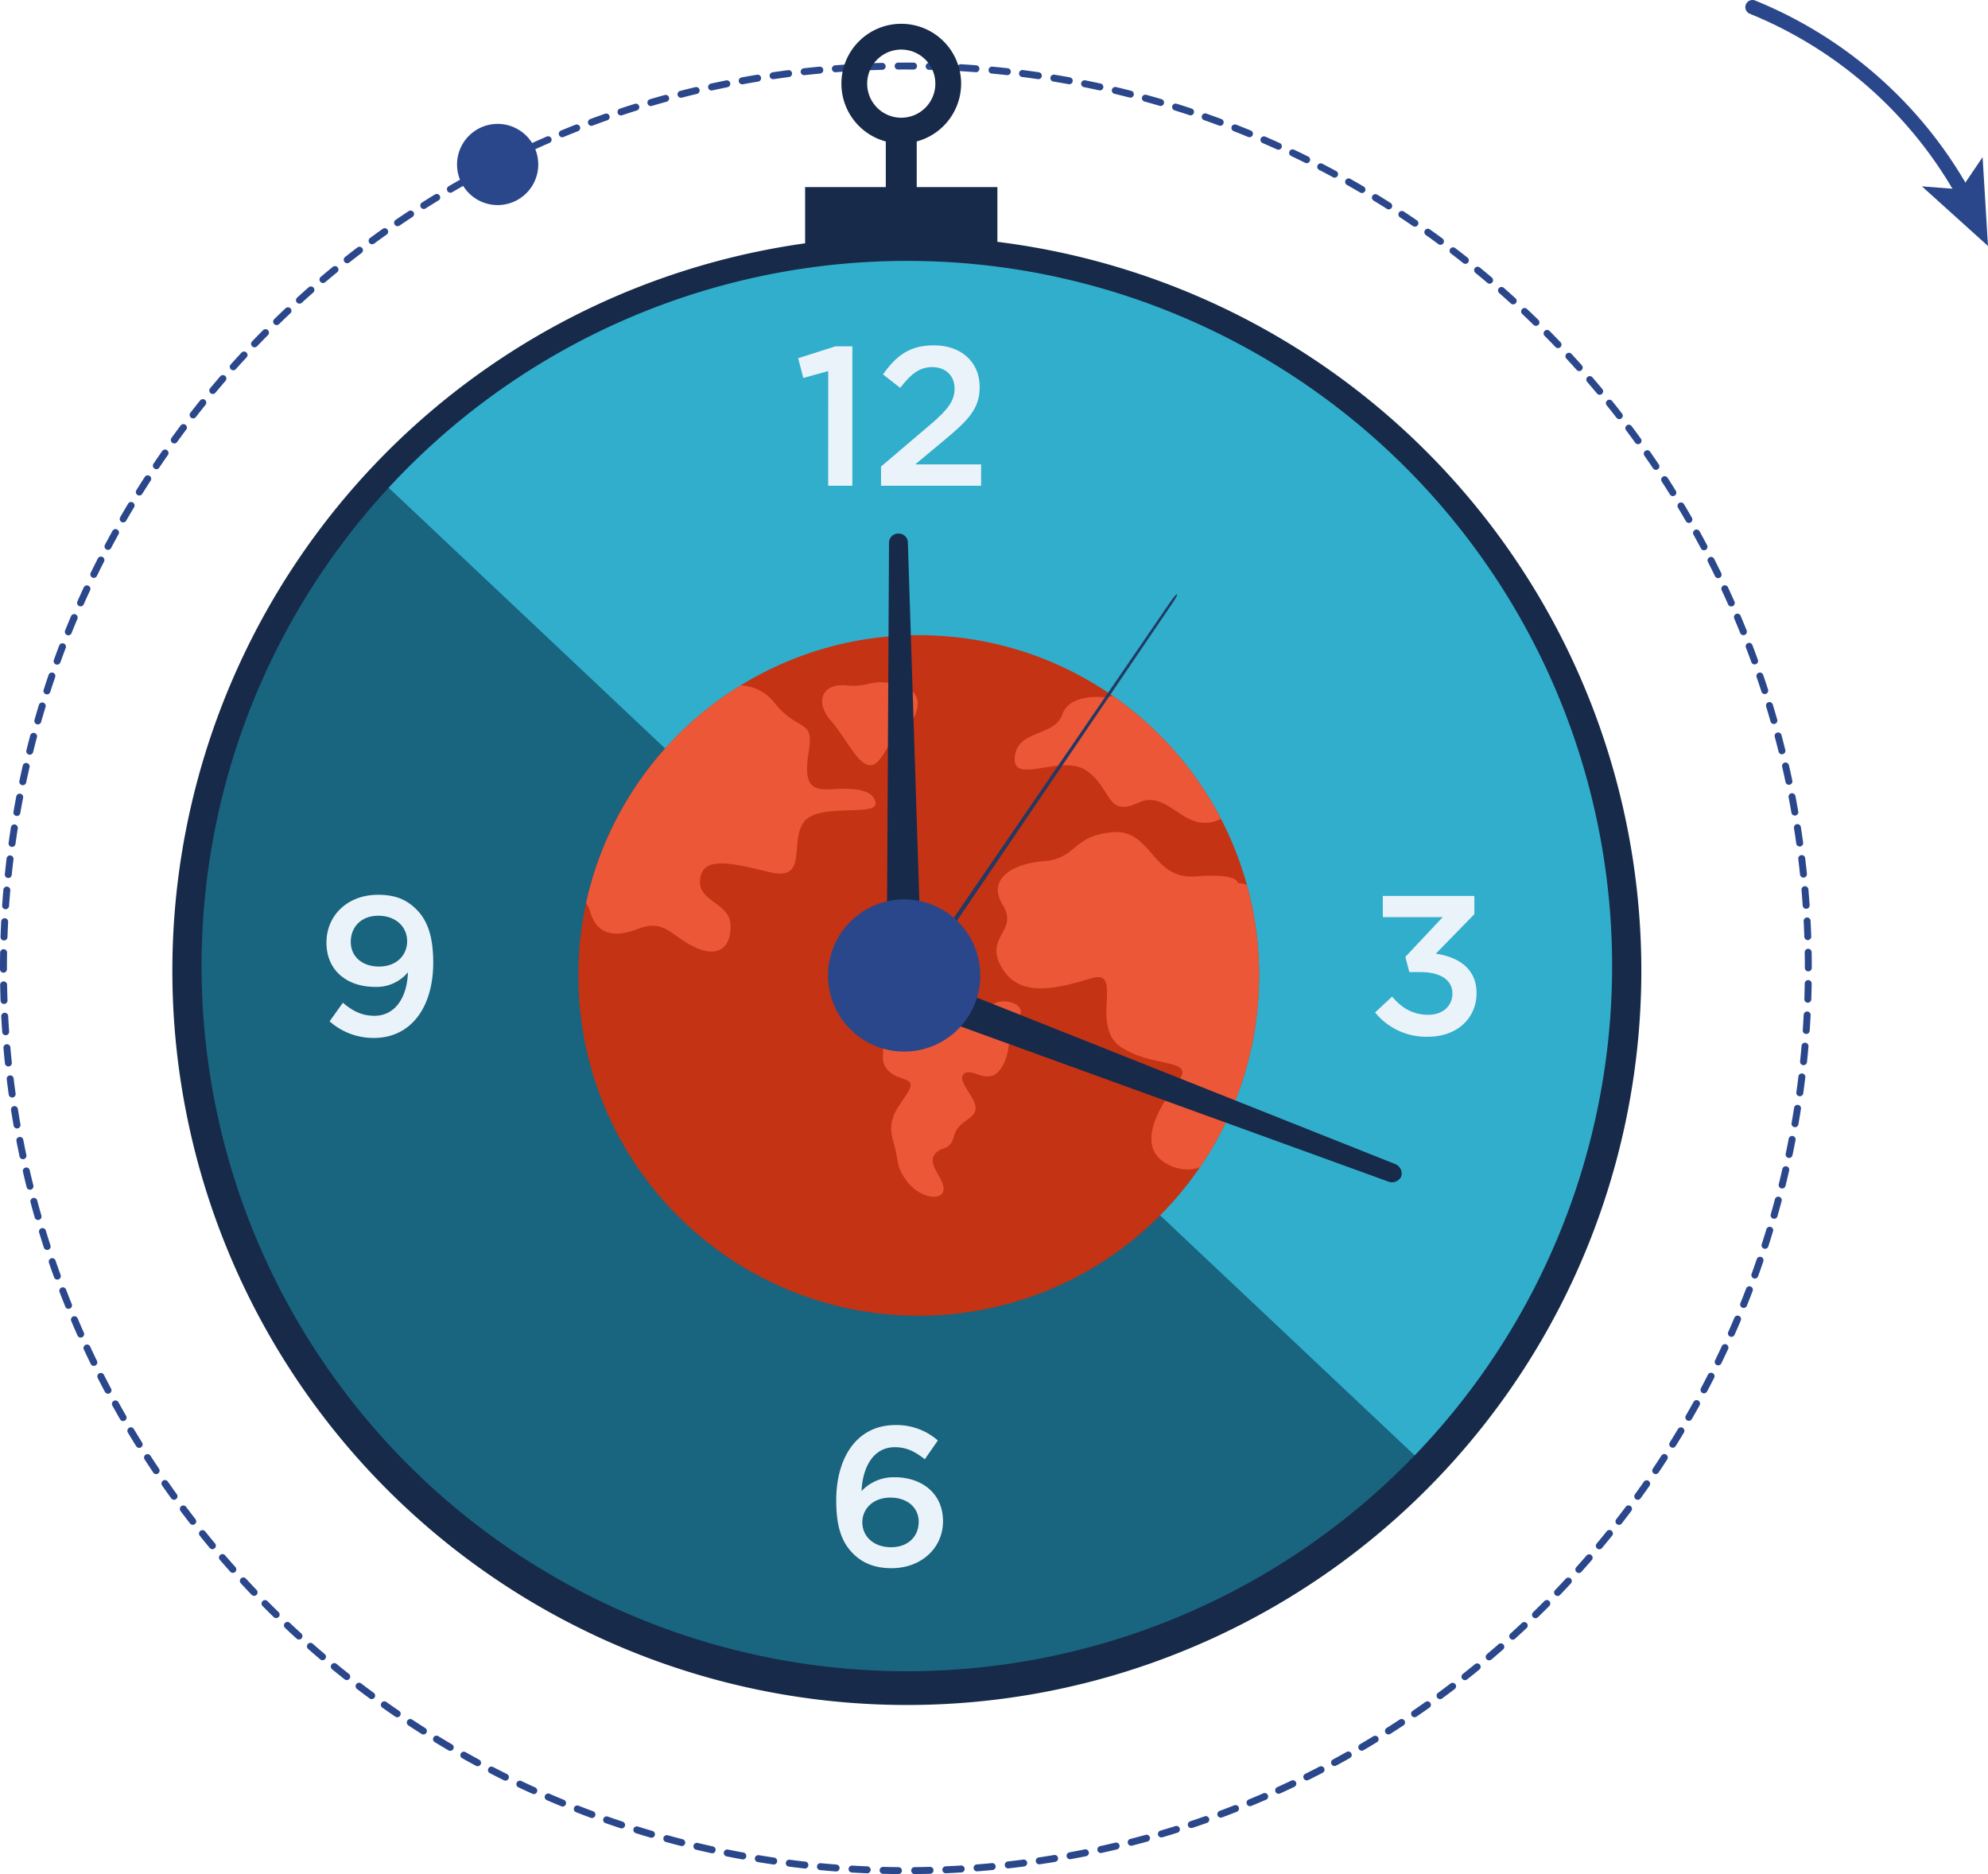 <svg xmlns="http://www.w3.org/2000/svg" width="683.742" height="644.658" viewBox="0 0 683.742 644.658">
  <g id="clock" transform="translate(-154.19 -277.384)">
    <g id="Group_23" data-name="Group 23" transform="translate(154.19 285.571)">
      <path id="Path_130" data-name="Path 130" d="M1564.184,839.13a249,249,0,0,1-249,249c-137.522,0-249-111.481-249-249a249,249,0,0,1,249-249C1452.7,590.127,1564.184,701.609,1564.184,839.13Z" transform="translate(-1004.089 -513.592)" fill="#19647e"/>
      <path id="Path_131" data-name="Path 131" d="M1631.488,839.13a248.157,248.157,0,0,1-68.574,171.6L1200.645,669.021a248.322,248.322,0,0,1,181.841-78.894C1520.007,590.127,1631.488,701.609,1631.488,839.13Z" transform="translate(-1071.393 -513.592)" fill="#30aecc"/>
      <g id="Group_9" data-name="Group 9" transform="translate(274.517 110.607)">
        <path id="Path_132" data-name="Path 132" d="M1501.822,667.526l-8.57,2.38-1.768-6.8,12.786-4.081h5.849v47.949h-8.3Z" transform="translate(-1491.484 -658.684)" fill="#ebf3fa"/>
        <path id="Path_133" data-name="Path 133" d="M1548.537,700.035l16.391-13.943c6.53-5.509,8.91-8.57,8.91-12.854,0-4.693-3.332-7.414-7.685-7.414s-7.345,2.38-11.018,7.141l-5.918-4.625c4.557-6.393,9.046-10,17.547-10,9.318,0,15.711,5.713,15.711,14.351,0,7.482-4.012,11.494-12.378,18.432l-9.794,8.161h22.649v7.346h-34.415Z" transform="translate(-1520.041 -658.343)" fill="#ebf3fa"/>
      </g>
      <g id="Group_10" data-name="Group 10" transform="translate(287.609 482.01)">
        <path id="Path_134" data-name="Path 134" d="M1523.544,1446.212c-3.673-3.673-5.849-8.638-5.849-18.364,0-14.555,6.938-25.913,20.4-25.913a21.577,21.577,0,0,1,14.555,5.305l-4.489,6.461c-3.332-2.585-6.188-4.149-10.338-4.149-7.073,0-11.018,6.394-11.426,15.1a15.161,15.161,0,0,1,11.358-4.761c9.25,0,16.663,5.441,16.663,15.1,0,9.454-7.686,16.188-17.683,16.188C1530.89,1451.177,1526.673,1449.34,1523.544,1446.212Zm22.513-11.018c0-4.761-3.808-8.3-9.726-8.3s-9.658,3.809-9.658,8.5c0,4.829,3.877,8.569,9.862,8.569C1542.453,1443.967,1546.057,1440.227,1546.057,1435.193Z" transform="translate(-1517.695 -1401.935)" fill="#ebf3fa"/>
      </g>
      <g id="Group_11" data-name="Group 11" transform="translate(472.946 300.014)">
        <path id="Path_135" data-name="Path 135" d="M1888.761,1077.618l5.849-5.441c3.4,4.013,7.209,6.257,12.514,6.257,4.694,0,8.229-2.856,8.229-7.346,0-4.693-4.284-7.346-10.949-7.346h-3.877l-1.36-5.236,12.854-13.671h-20.609v-7.278H1922.9v6.257l-13.263,13.6c7.55,1.089,14.011,4.966,14.011,13.535,0,8.773-6.8,15.031-16.663,15.031A22.572,22.572,0,0,1,1888.761,1077.618Z" transform="translate(-1888.761 -1037.558)" fill="#ebf3fa"/>
      </g>
      <g id="Group_12" data-name="Group 12" transform="translate(112.279 299.606)">
        <path id="Path_136" data-name="Path 136" d="M1167.752,1080.27l4.557-6.394c3.605,3.061,6.8,4.489,10.882,4.489,7.005,0,11.222-6.189,11.494-14.963a14.028,14.028,0,0,1-11.154,5.033c-10.134,0-16.868-5.917-16.868-15.235s7.209-16.459,17.752-16.459c5.985,0,9.862,1.7,13.194,5.033,3.537,3.537,5.781,8.774,5.781,18.3,0,15.3-7.617,25.913-20.4,25.913A22.6,22.6,0,0,1,1167.752,1080.27Zm26.661-27.546c0-4.965-3.877-8.773-9.93-8.773-5.917,0-9.454,3.944-9.454,8.977,0,4.966,3.809,8.5,9.726,8.5C1190.809,1061.43,1194.414,1057.485,1194.414,1052.724Z" transform="translate(-1166.664 -1036.741)" fill="#ebf3fa"/>
      </g>
      <g id="Group_14" data-name="Group 14" transform="translate(0 13.338)">
        <g id="Group_13" data-name="Group 13">
          <path id="Path_137" data-name="Path 137" d="M1250.965,1086.732h-.01c-1.807-.015-3.627-.044-5.406-.088a1.195,1.195,0,0,1,.06-2.389c1.766.044,3.571.073,5.365.087a1.2,1.2,0,0,1-.009,2.391Zm5.387,0a1.2,1.2,0,0,1-.011-2.39c1.783-.016,3.586-.049,5.361-.095a1.179,1.179,0,0,1,1.226,1.163,1.2,1.2,0,0,1-1.163,1.226c-1.788.047-3.606.079-5.4.1Zm-16.156-.264h-.051c-1.807-.077-3.623-.168-5.4-.273a1.2,1.2,0,0,1,.142-2.386c1.764.1,3.567.2,5.359.271a1.2,1.2,0,0,1-.049,2.39Zm26.9-.017a1.2,1.2,0,0,1-.051-2.389c1.782-.077,3.586-.171,5.359-.278a1.195,1.195,0,0,1,.145,2.385c-1.788.108-3.6.2-5.4.281Zm-37.658-.619c-.031,0-.062,0-.092,0-1.791-.137-3.6-.292-5.388-.459a1.195,1.195,0,1,1,.224-2.379c1.771.166,3.569.319,5.347.456a1.195,1.195,0,0,1-.09,2.386Zm48.412-.032a1.2,1.2,0,0,1-.092-2.387c1.789-.139,3.587-.295,5.347-.463a1.2,1.2,0,0,1,.226,2.379c-1.773.169-3.585.326-5.387.467C1277.917,1085.795,1277.885,1085.8,1277.854,1085.8Zm-59.137-.975a1.2,1.2,0,0,1-.133-.007c-1.806-.2-3.613-.419-5.37-.646a1.195,1.195,0,1,1,.307-2.369c1.743.225,3.536.441,5.327.64a1.195,1.195,0,0,1-.13,2.382Zm69.862-.046a1.2,1.2,0,0,1-.132-2.383c1.773-.2,3.565-.418,5.327-.647a1.195,1.195,0,1,1,.309,2.369c-1.776.232-3.582.452-5.368.653A1.238,1.238,0,0,1,1288.578,1084.775Zm-80.546-1.331a1.169,1.169,0,0,1-.175-.013c-1.777-.26-3.575-.54-5.344-.831a1.195,1.195,0,1,1,.388-2.358c1.755.288,3.539.565,5.3.824a1.2,1.2,0,0,1-.172,2.377Zm91.229-.061a1.2,1.2,0,0,1-.173-2.377c1.754-.26,3.538-.54,5.3-.832a1.195,1.195,0,1,1,.391,2.358c-1.777.294-3.574.577-5.342.838A1.185,1.185,0,0,1,1299.261,1083.383ZM1197.4,1081.7a1.19,1.19,0,0,1-.216-.02c-1.779-.325-3.566-.666-5.311-1.016a1.2,1.2,0,1,1,.47-2.344c1.731.347,3.5.686,5.27,1.008a1.2,1.2,0,0,1-.213,2.371Zm112.488-.076a1.195,1.195,0,0,1-.215-2.37c1.745-.321,3.517-.662,5.269-1.016a1.195,1.195,0,0,1,.472,2.343c-1.765.356-3.551.7-5.309,1.023A1.19,1.19,0,0,1,1309.889,1081.62Zm-123.052-2.041a1.226,1.226,0,0,1-.257-.027c-1.766-.387-3.54-.791-5.272-1.2a1.195,1.195,0,1,1,.551-2.325c1.719.408,3.479.809,5.232,1.192a1.2,1.2,0,0,1-.254,2.363Zm133.613-.089a1.2,1.2,0,0,1-.256-2.363c1.732-.381,3.492-.784,5.23-1.2a1.195,1.195,0,1,1,.554,2.324c-1.751.418-3.525.825-5.271,1.209A1.2,1.2,0,0,1,1320.45,1079.489Zm-144.1-2.4a1.2,1.2,0,0,1-.3-.037c-1.751-.448-3.509-.913-5.227-1.385a1.195,1.195,0,0,1,.633-2.3c1.7.468,3.449.93,5.187,1.374a1.195,1.195,0,0,1-.3,2.353Zm154.576-.1a1.195,1.195,0,0,1-.3-2.352c1.727-.445,3.472-.91,5.186-1.382a1.195,1.195,0,1,1,.635,2.3c-1.727.477-3.485.945-5.225,1.393A1.229,1.229,0,0,1,1330.93,1076.99Zm-164.966-2.746a1.211,1.211,0,0,1-.337-.048c-1.717-.5-3.459-1.03-5.176-1.567a1.2,1.2,0,0,1,.712-2.282c1.7.532,3.432,1.055,5.136,1.555a1.2,1.2,0,0,1-.336,2.342Zm175.352-.119a1.195,1.195,0,0,1-.337-2.341c1.711-.5,3.438-1.029,5.134-1.562a1.195,1.195,0,1,1,.716,2.28c-1.708.536-3.45,1.066-5.173,1.574A1.206,1.206,0,0,1,1341.316,1074.125Zm-185.657-3.1a1.176,1.176,0,0,1-.376-.061c-1.714-.568-3.442-1.159-5.137-1.754a1.195,1.195,0,1,1,.792-2.254c1.681.59,3.4,1.176,5.1,1.74a1.195,1.195,0,0,1-.376,2.329Zm195.936-.125a1.195,1.195,0,0,1-.377-2.328c1.691-.564,3.4-1.149,5.076-1.741a1.2,1.2,0,0,1,.795,2.254c-1.69.6-3.412,1.186-5.116,1.754A1.2,1.2,0,0,1,1351.6,1070.9Zm-206.138-3.458a1.178,1.178,0,0,1-.416-.075c-1.693-.628-3.4-1.278-5.071-1.933a1.195,1.195,0,0,1,.872-2.225c1.659.65,3.351,1.295,5.031,1.918a1.195,1.195,0,0,1-.416,2.315Zm216.3-.125a1.195,1.195,0,0,1-.417-2.315c1.662-.619,3.348-1.265,5.012-1.917a1.195,1.195,0,1,1,.874,2.224c-1.676.658-3.375,1.308-5.051,1.932A1.2,1.2,0,0,1,1361.757,1067.318Zm-226.366-3.813a1.187,1.187,0,0,1-.454-.09c-1.668-.686-3.349-1.4-5-2.108a1.195,1.195,0,1,1,.948-2.194c1.636.707,3.3,1.411,4.958,2.091a1.2,1.2,0,0,1-.455,2.3Zm236.395-.123a1.2,1.2,0,0,1-.457-2.3c1.649-.681,3.306-1.381,4.923-2.082a1.2,1.2,0,1,1,.95,2.193c-1.63.706-3.3,1.412-4.961,2.1A1.193,1.193,0,0,1,1371.786,1063.382Zm-246.313-4.164a1.191,1.191,0,0,1-.492-.106c-1.633-.74-3.288-1.508-4.919-2.281a1.2,1.2,0,0,1,1.024-2.16c1.618.768,3.261,1.529,4.881,2.264a1.2,1.2,0,0,1-.494,2.284Zm256.162-.1a1.2,1.2,0,0,1-.495-2.283c1.608-.73,3.24-1.488,4.85-2.254a1.195,1.195,0,1,1,1.026,2.158c-1.622.771-3.267,1.536-4.888,2.271A1.191,1.191,0,0,1,1381.634,1059.114Zm-265.921-4.526a1.187,1.187,0,0,1-.53-.124c-1.622-.8-3.249-1.629-4.835-2.451a1.195,1.195,0,0,1,1.1-2.122c1.573.815,3.187,1.633,4.8,2.432a1.2,1.2,0,0,1-.532,2.266Zm275.619-.083a1.195,1.195,0,0,1-.532-2.265c1.594-.792,3.2-1.607,4.77-2.422a1.2,1.2,0,1,1,1.1,2.122c-1.582.822-3.2,1.642-4.807,2.44A1.187,1.187,0,0,1,1391.332,1054.505Zm-285.207-4.882a1.193,1.193,0,0,1-.567-.144c-1.574-.851-3.171-1.731-4.744-2.617a1.195,1.195,0,0,1,1.172-2.083c1.561.879,3.146,1.753,4.708,2.6a1.195,1.195,0,0,1-.569,2.246Zm294.743-.062a1.195,1.195,0,0,1-.569-2.246c1.549-.838,3.125-1.708,4.685-2.586a1.195,1.195,0,1,1,1.173,2.082c-1.572.885-3.16,1.763-4.722,2.607A1.19,1.19,0,0,1,1400.869,1049.56Zm-304.149-5.232a1.184,1.184,0,0,1-.6-.164c-1.556-.911-3.12-1.847-4.649-2.779a1.2,1.2,0,1,1,1.244-2.041c1.517.926,3.07,1.854,4.614,2.759a1.195,1.195,0,0,1-.606,2.226Zm313.511-.042a1.2,1.2,0,0,1-.606-2.226c1.533-.9,3.079-1.824,4.595-2.748a1.195,1.195,0,0,1,1.245,2.04c-1.528.932-3.086,1.864-4.631,2.77A1.189,1.189,0,0,1,1410.231,1044.286Zm-322.724-5.576a1.19,1.19,0,0,1-.639-.186c-1.518-.962-3.048-1.95-4.548-2.939a1.195,1.195,0,1,1,1.315-2c1.488.98,3.006,1.961,4.513,2.916a1.195,1.195,0,0,1-.64,2.2Zm331.9-.023a1.194,1.194,0,0,1-.641-2.2c1.506-.955,3.02-1.933,4.5-2.907a1.195,1.195,0,0,1,1.314,2c-1.49.981-3.016,1.966-4.534,2.929A1.182,1.182,0,0,1,1419.408,1038.687Zm-340.911-5.909a1.19,1.19,0,0,1-.673-.208c-1.479-1.011-2.973-2.052-4.442-3.094a1.195,1.195,0,1,1,1.383-1.949c1.458,1.034,2.941,2.067,4.408,3.07a1.2,1.2,0,0,1-.675,2.182Zm349.892-.005a1.2,1.2,0,0,1-.676-2.182c1.456-.995,2.935-2.025,4.4-3.061a1.195,1.195,0,1,1,1.383,1.949c-1.472,1.044-2.962,2.082-4.43,3.085A1.186,1.186,0,0,1,1428.389,1032.773Zm8.774-6.224a1.195,1.195,0,0,1-.709-2.157c1.442-1.06,2.884-2.141,4.289-3.212a1.194,1.194,0,1,1,1.449,1.9c-1.415,1.08-2.869,2.169-4.322,3.238A1.188,1.188,0,0,1,1437.163,1026.549Zm-367.462-.01a1.183,1.183,0,0,1-.707-.233c-1.442-1.061-2.9-2.152-4.331-3.245a1.195,1.195,0,1,1,1.449-1.9c1.42,1.083,2.866,2.167,4.3,3.22a1.195,1.195,0,0,1-.709,2.157Zm376.018-6.513a1.2,1.2,0,0,1-.742-2.133c1.4-1.1,2.8-2.232,4.178-3.359a1.195,1.195,0,1,1,1.514,1.849c-1.387,1.136-2.8,2.276-4.209,3.385A1.188,1.188,0,0,1,1445.719,1020.026ZM1061.128,1020a1.191,1.191,0,0,1-.74-.257c-1.421-1.123-2.84-2.265-4.216-3.393a1.2,1.2,0,1,1,1.515-1.849c1.365,1.119,2.773,2.252,4.182,3.366a1.195,1.195,0,0,1-.742,2.133Zm392.919-6.793a1.195,1.195,0,0,1-.774-2.106c1.354-1.148,2.719-2.327,4.06-3.5a1.2,1.2,0,0,1,1.576,1.8c-1.351,1.185-2.727,2.373-4.091,3.529A1.186,1.186,0,0,1,1454.047,1013.208Zm-401.259-.037a1.187,1.187,0,0,1-.772-.284c-1.38-1.17-2.758-2.359-4.1-3.534a1.2,1.2,0,1,1,1.578-1.8c1.327,1.166,2.694,2.346,4.063,3.508a1.194,1.194,0,0,1-.774,2.106Zm409.349-7.066a1.195,1.195,0,0,1-.8-2.079c1.317-1.2,2.642-2.423,3.938-3.643a1.195,1.195,0,1,1,1.638,1.74c-1.306,1.229-2.641,2.464-3.968,3.671A1.191,1.191,0,0,1,1462.137,1006.1Zm-417.445-.045a1.191,1.191,0,0,1-.8-.311c-1.319-1.2-2.655-2.435-3.969-3.673a1.195,1.195,0,1,1,1.638-1.74c1.305,1.229,2.63,2.454,3.939,3.645a1.195,1.195,0,0,1-.8,2.079Zm425.287-7.335a1.195,1.195,0,0,1-.834-2.05c1.288-1.256,2.57-2.526,3.811-3.777a1.2,1.2,0,1,1,1.7,1.683c-1.25,1.26-2.542,2.541-3.84,3.8A1.192,1.192,0,0,1,1469.98,998.725Zm-433.132-.05a1.191,1.191,0,0,1-.834-.339c-1.29-1.256-2.581-2.537-3.839-3.807a1.195,1.195,0,1,1,1.7-1.682c1.248,1.259,2.53,2.53,3.81,3.777a1.195,1.195,0,0,1-.834,2.051Zm440.718-7.6a1.2,1.2,0,0,1-.863-2.022c1.237-1.291,2.475-2.606,3.679-3.906a1.195,1.195,0,1,1,1.754,1.623c-1.214,1.312-2.461,2.636-3.708,3.937A1.193,1.193,0,0,1,1477.565,991.077Zm-448.3-.051a1.19,1.19,0,0,1-.863-.369c-1.238-1.293-2.485-2.617-3.705-3.936a1.195,1.195,0,1,1,1.754-1.623c1.212,1.309,2.448,2.623,3.677,3.906a1.195,1.195,0,0,1-.863,2.021Zm455.619-7.854a1.2,1.2,0,0,1-.891-1.992c1.194-1.336,2.386-2.693,3.543-4.033a1.195,1.195,0,0,1,1.809,1.562c-1.165,1.35-2.367,2.717-3.57,4.063A1.193,1.193,0,0,1,1484.884,983.172Zm-462.933-.049a1.191,1.191,0,0,1-.891-.4c-1.2-1.345-2.4-2.71-3.566-4.061a1.195,1.195,0,1,1,1.809-1.561c1.156,1.34,2.346,2.7,3.539,4.03a1.195,1.195,0,0,1-.891,1.991Zm469.976-8.107a1.2,1.2,0,0,1-.917-1.96c1.149-1.38,2.294-2.777,3.4-4.153a1.2,1.2,0,1,1,1.862,1.5c-1.117,1.387-2.27,2.8-3.429,4.185A1.191,1.191,0,0,1,1491.927,975.015Zm-477.01-.041a1.193,1.193,0,0,1-.919-.431c-1.148-1.378-2.3-2.784-3.423-4.179a1.195,1.195,0,0,1,1.862-1.5c1.114,1.385,2.257,2.78,3.4,4.147a1.2,1.2,0,0,1-.918,1.96Zm483.769-8.357a1.2,1.2,0,0,1-.943-1.928c1.088-1.4,2.184-2.836,3.258-4.269a1.195,1.195,0,1,1,1.912,1.433c-1.083,1.444-2.187,2.891-3.283,4.3A1.191,1.191,0,0,1,1498.686,966.617Zm-490.516-.027a1.193,1.193,0,0,1-.944-.462c-1.106-1.423-2.208-2.868-3.276-4.294a1.195,1.195,0,0,1,1.912-1.433c1.06,1.416,2.154,2.849,3.251,4.261a1.2,1.2,0,0,1-.943,1.928Zm496.983-8.6a1.2,1.2,0,0,1-.968-1.9c1.045-1.446,2.091-2.92,3.109-4.381a1.2,1.2,0,0,1,1.961,1.367c-1.025,1.472-2.079,2.958-3.133,4.415A1.193,1.193,0,0,1,1505.153,957.989Zm-503.435-.01a1.2,1.2,0,0,1-.969-.5c-1.054-1.458-2.1-2.94-3.125-4.4a1.195,1.195,0,1,1,1.961-1.366c1.012,1.453,2.055,2.923,3.1,4.37a1.2,1.2,0,0,1-.967,1.9Zm-6.149-8.825a1.192,1.192,0,0,1-.993-.529c-1-1.494-2-3.01-2.97-4.508a1.195,1.195,0,1,1,2.007-1.3c.96,1.486,1.952,2.991,2.947,4.473a1.2,1.2,0,0,1-.991,1.861Zm515.75-.014a1.195,1.195,0,0,1-.991-1.861c.994-1.482,1.989-2.992,2.956-4.487a1.195,1.195,0,0,1,2.007,1.3c-.974,1.506-1.976,3.028-2.978,4.522A1.2,1.2,0,0,1,1511.319,949.14Zm-521.588-9.016a1.194,1.194,0,0,1-1.015-.564c-.942-1.514-1.889-3.064-2.811-4.606a1.2,1.2,0,1,1,2.051-1.228c.915,1.529,1.854,3.068,2.789,4.571a1.195,1.195,0,0,1-1.014,1.827Zm527.444-.044a1.2,1.2,0,0,1-1.014-1.826c.941-1.512,1.883-3.056,2.8-4.588a1.195,1.195,0,1,1,2.051,1.226c-.923,1.544-1.872,3.1-2.82,4.624A1.2,1.2,0,0,1,1517.175,940.08ZM984.211,930.9a1.194,1.194,0,0,1-1.037-.6c-.89-1.546-1.781-3.127-2.649-4.7a1.195,1.195,0,1,1,2.092-1.155c.862,1.559,1.746,3.128,2.629,4.662a1.195,1.195,0,0,1-1.035,1.791Zm538.5-.082a1.195,1.195,0,0,1-1.035-1.791c.893-1.553,1.78-3.129,2.639-4.684a1.195,1.195,0,1,1,2.092,1.154c-.865,1.568-1.759,3.155-2.659,4.721A1.194,1.194,0,0,1,1522.715,930.819Zm-543.7-9.323a1.194,1.194,0,0,1-1.057-.635c-.837-1.58-1.673-3.191-2.483-4.786a1.195,1.195,0,0,1,2.131-1.082c.8,1.584,1.634,3.182,2.464,4.75a1.194,1.194,0,0,1-1.055,1.754Zm548.915-.128a1.195,1.195,0,0,1-1.055-1.754c.833-1.575,1.666-3.182,2.474-4.774a1.2,1.2,0,0,1,2.132,1.081c-.814,1.605-1.653,3.224-2.493,4.812A1.2,1.2,0,0,1,1527.931,921.367Zm-553.78-9.448a1.2,1.2,0,0,1-1.075-.672c-.78-1.6-1.558-3.241-2.315-4.867a1.2,1.2,0,1,1,2.167-1.008c.751,1.614,1.523,3.24,2.3,4.83a1.2,1.2,0,0,1-1.074,1.718Zm558.665-.182a1.194,1.194,0,0,1-1.074-1.716c.783-1.613,1.559-3.249,2.307-4.861a1.195,1.195,0,1,1,2.167,1.006c-.753,1.625-1.535,3.273-2.325,4.9A1.2,1.2,0,0,1,1532.816,911.738Zm-563.191-9.554a1.2,1.2,0,0,1-1.093-.71c-.729-1.641-1.45-3.3-2.143-4.943a1.195,1.195,0,1,1,2.2-.931c.688,1.626,1.4,3.276,2.126,4.9a1.2,1.2,0,0,1-1.091,1.68Zm567.738-.245a1.2,1.2,0,0,1-1.092-1.679c.725-1.637,1.443-3.3,2.136-4.94a1.195,1.195,0,0,1,2.2.93c-.7,1.654-1.422,3.328-2.152,4.977A1.2,1.2,0,0,1,1537.362,901.939ZM965.441,892.3a1.194,1.194,0,0,1-1.109-.749c-.671-1.666-1.337-3.36-1.977-5.034a1.195,1.195,0,1,1,2.232-.855c.635,1.661,1.3,3.342,1.962,5a1.2,1.2,0,0,1-1.108,1.642Zm576.124-.317a1.194,1.194,0,0,1-1.108-1.64c.664-1.652,1.324-3.339,1.962-5.013a1.195,1.195,0,1,1,2.233.851c-.643,1.687-1.308,3.387-1.977,5.053A1.2,1.2,0,0,1,1541.565,891.984Zm-579.976-9.745a1.2,1.2,0,0,1-1.123-.787c-.613-1.69-1.219-3.406-1.8-5.1a1.2,1.2,0,0,1,2.261-.775c.576,1.681,1.177,3.383,1.786,5.06a1.2,1.2,0,0,1-1.123,1.6Zm583.829-.355a1.181,1.181,0,0,1-.406-.071,1.2,1.2,0,0,1-.718-1.53c.607-1.681,1.208-3.389,1.786-5.081a1.195,1.195,0,1,1,2.262.773c-.582,1.7-1.188,3.427-1.8,5.121A1.194,1.194,0,0,1,1545.418,881.885Zm-587.327-9.836a1.2,1.2,0,0,1-1.137-.827c-.554-1.712-1.1-3.447-1.62-5.16a1.195,1.195,0,0,1,2.286-.7c.517,1.7,1.058,3.421,1.608,5.12a1.2,1.2,0,0,1-.769,1.5A1.208,1.208,0,0,1,958.091,872.049Zm590.824-.4a1.2,1.2,0,0,1-1.138-1.561c.552-1.712,1.092-3.443,1.608-5.143a1.195,1.195,0,1,1,2.287.692c-.519,1.714-1.064,3.458-1.62,5.183A1.194,1.194,0,0,1,1548.915,871.652Zm-593.962-9.909a1.2,1.2,0,0,1-1.148-.867c-.492-1.723-.977-3.477-1.439-5.212a1.195,1.195,0,1,1,2.309-.615c.46,1.722.94,3.462,1.428,5.172a1.194,1.194,0,0,1-.821,1.476A1.174,1.174,0,0,1,954.953,861.743Zm597.094-.423a1.194,1.194,0,0,1-1.15-1.521c.488-1.72.966-3.462,1.421-5.174a1.195,1.195,0,1,1,2.31.612c-.458,1.727-.939,3.481-1.432,5.216A1.194,1.194,0,0,1,1552.046,861.32Zm-599.87-9.986a1.2,1.2,0,0,1-1.159-.908c-.432-1.74-.854-3.51-1.256-5.26a1.195,1.195,0,1,1,2.329-.534c.4,1.736.818,3.492,1.246,5.218a1.2,1.2,0,0,1-1.161,1.483Zm602.631-.428a1.174,1.174,0,0,1-.286-.035,1.194,1.194,0,0,1-.875-1.445c.428-1.737.845-3.494,1.238-5.222a1.195,1.195,0,1,1,2.33.531c-.4,1.741-.817,3.512-1.248,5.262A1.2,1.2,0,0,1,1554.807,850.906ZM949.766,840.833a1.2,1.2,0,0,1-1.168-.948c-.372-1.759-.732-3.543-1.071-5.3a1.195,1.195,0,0,1,2.347-.453c.337,1.744.694,3.513,1.063,5.259a1.2,1.2,0,0,1-.922,1.416A1.237,1.237,0,0,1,949.766,840.833ZM1557.2,840.4a1.163,1.163,0,0,1-.247-.026,1.194,1.194,0,0,1-.924-1.414c.366-1.748.721-3.518,1.055-5.261a1.2,1.2,0,0,1,2.348.449c-.337,1.758-.695,3.541-1.064,5.3A1.2,1.2,0,0,1,1557.2,840.4Zm-609.48-10.147a1.194,1.194,0,0,1-1.175-.989c-.308-1.761-.606-3.556-.886-5.334a1.195,1.195,0,0,1,2.361-.371c.277,1.764.573,3.545.879,5.293a1.2,1.2,0,0,1-.971,1.383A1.178,1.178,0,0,1,947.723,830.255Zm611.507-.435a1.2,1.2,0,0,1-1.178-1.4c.3-1.756.6-3.538.872-5.3a1.195,1.195,0,0,1,2.361.368c-.276,1.771-.571,3.566-.879,5.335A1.2,1.2,0,0,1,1559.23,829.82ZM946.05,819.613a1.2,1.2,0,0,1-1.182-1.03c-.246-1.769-.482-3.573-.7-5.361a1.2,1.2,0,0,1,2.372-.29c.216,1.775.45,3.566.7,5.321a1.2,1.2,0,0,1-1.019,1.349A1.174,1.174,0,0,1,946.05,819.613Zm614.838-.437a1.159,1.159,0,0,1-.165-.011,1.194,1.194,0,0,1-1.02-1.347c.243-1.767.475-3.557.687-5.322a1.2,1.2,0,1,1,2.373.285c-.214,1.779-.448,3.583-.693,5.364A1.194,1.194,0,0,1,1560.888,819.176Zm-616.14-10.257a1.2,1.2,0,0,1-1.187-1.071c-.186-1.787-.359-3.6-.514-5.383a1.2,1.2,0,0,1,2.381-.206c.153,1.772.325,3.569.51,5.342a1.2,1.2,0,0,1-1.19,1.319Zm617.426-.439a1.144,1.144,0,0,1-.124-.007,1.2,1.2,0,0,1-1.066-1.311c.181-1.758.35-3.556.5-5.342a1.195,1.195,0,0,1,2.381.2c-.153,1.8-.324,3.612-.507,5.384A1.2,1.2,0,0,1,1562.174,808.48ZM943.817,798.186a1.194,1.194,0,0,1-1.191-1.112c-.124-1.792-.235-3.608-.328-5.4a1.195,1.195,0,0,1,2.386-.124c.092,1.776.2,3.578.326,5.356a1.2,1.2,0,0,1-1.11,1.275Zm619.274-.44-.082,0a1.2,1.2,0,0,1-1.111-1.273c.12-1.769.227-3.571.318-5.357a1.195,1.195,0,0,1,2.386.121c-.091,1.8-.2,3.616-.32,5.4A1.2,1.2,0,0,1,1563.091,797.746ZM943.256,787.427a1.2,1.2,0,0,1-1.193-1.154c-.062-1.781-.11-3.6-.143-5.395a1.2,1.2,0,0,1,1.173-1.216h.022a1.2,1.2,0,0,1,1.194,1.173c.032,1.786.08,3.587.142,5.355a1.2,1.2,0,0,1-1.153,1.236Zm620.382-.44h-.041a1.2,1.2,0,0,1-1.154-1.234c.059-1.777.1-3.582.135-5.365a1.212,1.212,0,0,1,1.214-1.176,1.2,1.2,0,0,1,1.175,1.215c-.029,1.8-.075,3.616-.135,5.406A1.2,1.2,0,0,1,1563.637,786.987ZM943.063,776.666a1.2,1.2,0,0,1-1.195-1.2v-.3c0-1.792.015-3.611.046-5.407a1.216,1.216,0,0,1,1.215-1.174A1.2,1.2,0,0,1,944.3,769.8c-.031,1.783-.046,3.588-.046,5.366v.3A1.2,1.2,0,0,1,943.063,776.666Zm620.753-.451a1.2,1.2,0,0,1-1.2-1.194c0-1.785-.018-3.591-.048-5.368a1.194,1.194,0,0,1,1.174-1.215,1.217,1.217,0,0,1,1.215,1.174c.031,1.79.047,3.61.048,5.407A1.2,1.2,0,0,1,1563.816,776.215ZM943.247,765.594h-.042a1.2,1.2,0,0,1-1.153-1.235c.061-1.8.139-3.619.231-5.4a1.2,1.2,0,0,1,2.387.123c-.091,1.77-.168,3.574-.229,5.361A1.2,1.2,0,0,1,943.247,765.594Zm620.378-.141a1.2,1.2,0,0,1-1.193-1.154c-.062-1.788-.14-3.593-.231-5.362a1.195,1.195,0,0,1,2.387-.123c.092,1.784.171,3.6.233,5.4a1.2,1.2,0,0,1-1.153,1.236ZM943.8,754.836l-.083,0a1.2,1.2,0,0,1-1.11-1.274c.123-1.794.263-3.608.416-5.391a1.195,1.195,0,1,1,2.381.2c-.152,1.77-.291,3.57-.413,5.35A1.2,1.2,0,0,1,943.8,754.836Zm619.27-.143a1.2,1.2,0,0,1-1.191-1.112c-.123-1.785-.263-3.585-.416-5.35a1.195,1.195,0,1,1,2.381-.205c.153,1.779.295,3.593.419,5.391a1.2,1.2,0,0,1-1.11,1.275ZM944.721,744.1c-.041,0-.082,0-.124-.006a1.2,1.2,0,0,1-1.066-1.312c.185-1.793.388-3.6.6-5.374a1.195,1.195,0,1,1,2.372.287c-.213,1.76-.414,3.554-.6,5.333A1.2,1.2,0,0,1,944.721,744.1Zm617.421-.141a1.2,1.2,0,0,1-1.187-1.071c-.185-1.778-.387-3.572-.6-5.333a1.195,1.195,0,0,1,2.373-.288c.215,1.774.419,3.582.6,5.374a1.194,1.194,0,0,1-1.065,1.312A1.152,1.152,0,0,1,1562.142,743.96ZM946.013,733.406a1.321,1.321,0,0,1-.165-.011,1.2,1.2,0,0,1-1.02-1.348c.245-1.77.51-3.57.789-5.35a1.195,1.195,0,1,1,2.361.369c-.276,1.767-.539,3.553-.782,5.309A1.2,1.2,0,0,1,946.013,733.406Zm614.832-.14a1.2,1.2,0,0,1-1.182-1.03c-.245-1.762-.509-3.549-.785-5.309a1.195,1.195,0,0,1,2.361-.37c.278,1.774.544,3.574.791,5.349a1.194,1.194,0,0,1-1.019,1.348A1.169,1.169,0,0,1,1560.845,733.266Zm-613.169-10.5a1.22,1.22,0,0,1-.207-.018,1.2,1.2,0,0,1-.972-1.383c.305-1.754.633-3.543.973-5.319a1.195,1.195,0,0,1,2.347.451c-.338,1.762-.663,3.538-.966,5.278A1.2,1.2,0,0,1,947.676,722.762Zm611.5-.14a1.194,1.194,0,0,1-1.176-.99c-.3-1.743-.63-3.518-.969-5.277a1.195,1.195,0,1,1,2.347-.452c.342,1.772.67,3.562.976,5.319a1.194,1.194,0,0,1-.972,1.382A1.213,1.213,0,0,1,1559.177,722.622ZM949.708,712.182a1.235,1.235,0,0,1-.247-.026,1.2,1.2,0,0,1-.923-1.415c.368-1.751.758-3.528,1.159-5.282a1.195,1.195,0,1,1,2.33.532c-.4,1.741-.785,3.5-1.15,5.241A1.2,1.2,0,0,1,949.708,712.182Zm607.432-.139a1.194,1.194,0,0,1-1.168-.948c-.369-1.751-.757-3.514-1.153-5.241a1.195,1.195,0,1,1,2.329-.533c.4,1.741.79,3.517,1.161,5.281a1.2,1.2,0,0,1-1.17,1.441ZM952.109,701.68a1.2,1.2,0,0,1-1.161-1.482c.43-1.742.882-3.5,1.342-5.238a1.2,1.2,0,0,1,2.31.613c-.458,1.721-.906,3.47-1.333,5.2A1.2,1.2,0,0,1,952.109,701.68Zm602.626-.138a1.2,1.2,0,0,1-1.159-.908c-.427-1.728-.876-3.476-1.334-5.2a1.2,1.2,0,0,1,2.31-.615c.462,1.735.914,3.5,1.345,5.238a1.2,1.2,0,0,1-.873,1.447A1.222,1.222,0,0,1,1554.734,701.542Zm-599.86-10.274a1.2,1.2,0,0,1-1.15-1.522c.491-1.724,1-3.47,1.525-5.188a1.195,1.195,0,0,1,2.287.694c-.517,1.705-1.027,3.437-1.514,5.149A1.2,1.2,0,0,1,954.874,691.268Zm597.091-.136a1.2,1.2,0,0,1-1.149-.868c-.488-1.711-1-3.442-1.515-5.147a1.195,1.195,0,1,1,2.286-.7c.523,1.718,1.036,3.464,1.527,5.188a1.2,1.2,0,0,1-1.149,1.523ZM958.009,680.938a1.2,1.2,0,0,1-1.137-1.562c.555-1.719,1.131-3.452,1.713-5.152a1.195,1.195,0,0,1,2.261.775c-.577,1.686-1.149,3.406-1.7,5.111A1.2,1.2,0,0,1,958.009,680.938Zm590.822-.113a1.2,1.2,0,0,1-1.137-.828c-.549-1.7-1.119-3.413-1.7-5.091a1.2,1.2,0,0,1,2.261-.775c.58,1.691,1.154,3.417,1.708,5.131a1.2,1.2,0,0,1-1.137,1.563Zm-587.32-10.118a1.2,1.2,0,0,1-1.123-1.6c.612-1.691,1.249-3.4,1.891-5.086a1.2,1.2,0,0,1,2.233.853c-.638,1.67-1.27,3.368-1.878,5.047A1.2,1.2,0,0,1,961.511,670.706Zm583.829-.073a1.2,1.2,0,0,1-1.124-.789c-.607-1.677-1.238-3.369-1.872-5.029a1.195,1.195,0,0,1,2.232-.854c.64,1.673,1.274,3.378,1.886,5.068a1.2,1.2,0,0,1-1.123,1.6ZM965.369,660.607a1.2,1.2,0,0,1-1.108-1.641c.673-1.673,1.369-3.36,2.068-5.015a1.2,1.2,0,0,1,2.2.931c-.694,1.641-1.385,3.315-2.052,4.976A1.2,1.2,0,0,1,965.369,660.607Zm576.125-.039a1.2,1.2,0,0,1-1.109-.75c-.658-1.638-1.344-3.3-2.038-4.941a1.195,1.195,0,1,1,2.2-.93c.7,1.653,1.39,3.328,2.054,4.979a1.2,1.2,0,0,1-1.107,1.641Zm-4.179-9.885a1.2,1.2,0,0,1-1.093-.711c-.718-1.619-1.461-3.257-2.21-4.869a1.195,1.195,0,0,1,2.168-1.006c.754,1.625,1.5,3.276,2.227,4.907a1.2,1.2,0,0,1-1.092,1.68Zm-567.739-.029a1.2,1.2,0,0,1-1.092-1.68c.732-1.649,1.486-3.31,2.242-4.937a1.2,1.2,0,0,1,2.168,1.007c-.75,1.614-1.5,3.263-2.225,4.9A1.2,1.2,0,0,1,969.576,650.655Zm563.218-9.709a1.194,1.194,0,0,1-1.076-.674c-.774-1.593-1.574-3.2-2.379-4.79a1.2,1.2,0,1,1,2.131-1.082c.811,1.6,1.617,3.223,2.4,4.829a1.2,1.2,0,0,1-1.074,1.717Zm-558.667-.087a1.2,1.2,0,0,1-1.074-1.718c.784-1.615,1.6-3.248,2.411-4.854a1.2,1.2,0,1,1,2.131,1.082c-.81,1.594-1.615,3.215-2.393,4.817A1.2,1.2,0,0,1,974.126,640.859Zm553.808-9.492a1.2,1.2,0,0,1-1.057-.636c-.831-1.57-1.687-3.154-2.544-4.708a1.195,1.195,0,1,1,2.092-1.154c.864,1.565,1.727,3.162,2.564,4.744a1.2,1.2,0,0,1-1.055,1.754Zm-548.919-.136a1.194,1.194,0,0,1-1.054-1.755c.842-1.589,1.71-3.193,2.579-4.765a1.195,1.195,0,1,1,2.091,1.156c-.862,1.561-1.724,3.152-2.559,4.729A1.194,1.194,0,0,1,979.015,631.231Zm543.729-9.272a1.2,1.2,0,0,1-1.037-.6c-.882-1.535-1.792-3.089-2.707-4.618a1.195,1.195,0,1,1,2.051-1.226c.922,1.541,1.839,3.107,2.728,4.654a1.2,1.2,0,0,1-1.035,1.79Zm-538.508-.177a1.195,1.195,0,0,1-1.034-1.791c.894-1.553,1.817-3.125,2.743-4.672a1.195,1.195,0,0,1,2.05,1.228c-.919,1.535-1.835,3.094-2.722,4.636A1.194,1.194,0,0,1,984.236,621.782Zm532.992-9.048a1.194,1.194,0,0,1-1.015-.564c-.936-1.5-1.9-3.026-2.867-4.523a1.2,1.2,0,0,1,2.008-1.3c.974,1.509,1.946,3.043,2.888,4.559a1.2,1.2,0,0,1-1.014,1.826Zm-527.448-.209a1.2,1.2,0,0,1-1.013-1.827c.948-1.522,1.924-3.06,2.9-4.572a1.195,1.195,0,1,1,2.006,1.3c-.97,1.5-1.939,3.026-2.88,4.537A1.2,1.2,0,0,1,989.78,612.524Zm521.615-8.824a1.193,1.193,0,0,1-.994-.529c-.992-1.478-2.009-2.967-3.022-4.423a1.2,1.2,0,0,1,1.962-1.366c1.02,1.467,2.045,2.967,3.044,4.457a1.195,1.195,0,0,1-.99,1.861Zm-515.753-.234a1.2,1.2,0,0,1-.99-1.862c1-1.491,2.031-2.994,3.058-4.467a1.2,1.2,0,0,1,1.96,1.368c-1.02,1.461-2.041,2.953-3.035,4.433A1.194,1.194,0,0,1,995.641,603.467Zm509.608-8.594a1.193,1.193,0,0,1-.969-.495c-1.042-1.443-2.111-2.9-3.175-4.317a1.195,1.195,0,0,1,1.913-1.432c1.072,1.432,2.149,2.9,3.2,4.35a1.2,1.2,0,0,1-.968,1.894Zm-503.438-.252a1.2,1.2,0,0,1-.967-1.9c1.047-1.447,2.128-2.913,3.21-4.357a1.2,1.2,0,0,1,1.912,1.434c-1.075,1.433-2.147,2.887-3.187,4.324A1.192,1.192,0,0,1,1001.811,594.62Zm496.99-8.361a1.191,1.191,0,0,1-.945-.463c-1.09-1.4-2.208-2.82-3.323-4.206a1.2,1.2,0,1,1,1.863-1.5c1.123,1.4,2.25,2.824,3.348,4.239a1.195,1.195,0,0,1-.943,1.927ZM1008.282,586a1.2,1.2,0,0,1-.943-1.928c1.1-1.417,2.231-2.844,3.358-4.243a1.195,1.195,0,0,1,1.861,1.5c-1.119,1.388-2.24,2.8-3.332,4.21A1.193,1.193,0,0,1,1008.282,586Zm483.776-8.123a1.2,1.2,0,0,1-.919-.431c-1.14-1.369-2.307-2.745-3.466-4.09a1.2,1.2,0,0,1,1.81-1.561c1.169,1.356,2.344,2.743,3.493,4.122a1.2,1.2,0,0,1-.918,1.96Zm-477.012-.27a1.2,1.2,0,0,1-.917-1.961c1.15-1.378,2.328-2.765,3.5-4.123a1.195,1.195,0,1,1,1.808,1.563c-1.165,1.348-2.334,2.724-3.475,4.091A1.192,1.192,0,0,1,1015.046,577.6Zm469.981-7.883a1.193,1.193,0,0,1-.892-.4c-1.184-1.327-2.4-2.662-3.607-3.969a1.2,1.2,0,0,1,1.755-1.623c1.218,1.318,2.441,2.663,3.634,4a1.2,1.2,0,0,1-.891,1.991Zm-462.932-.271a1.195,1.195,0,0,1-.89-1.992c1.194-1.334,2.419-2.679,3.642-4a1.2,1.2,0,1,1,1.753,1.625c-1.213,1.309-2.429,2.644-3.614,3.968A1.193,1.193,0,0,1,1022.094,569.448Zm455.623-7.636a1.192,1.192,0,0,1-.863-.368c-1.239-1.294-2.5-2.587-3.742-3.844a1.195,1.195,0,0,1,1.7-1.682c1.255,1.267,2.523,2.57,3.771,3.873a1.195,1.195,0,0,1-.863,2.021Zm-448.3-.267a1.195,1.195,0,0,1-.862-2.022c1.242-1.295,2.512-2.6,3.776-3.87a1.195,1.195,0,0,1,1.7,1.684c-1.254,1.264-2.515,2.556-3.748,3.84A1.19,1.19,0,0,1,1029.416,561.545Zm440.721-7.385a1.191,1.191,0,0,1-.834-.34c-1.28-1.248-2.583-2.5-3.873-3.714a1.195,1.195,0,1,1,1.639-1.739c1.3,1.226,2.613,2.484,3.9,3.742a1.195,1.195,0,0,1-.834,2.05Zm-433.131-.258a1.2,1.2,0,0,1-.834-2.052c1.283-1.248,2.6-2.5,3.906-3.736a1.195,1.195,0,1,1,1.637,1.741c-1.3,1.221-2.6,2.469-3.876,3.707A1.191,1.191,0,0,1,1037.006,553.9Zm425.289-7.13a1.188,1.188,0,0,1-.8-.311c-1.315-1.2-2.66-2.4-4-3.578a1.195,1.195,0,0,1,1.578-1.8c1.35,1.187,2.706,2.4,4.031,3.606a1.195,1.195,0,0,1-.8,2.078Zm-417.442-.246a1.195,1.195,0,0,1-.8-2.079c1.331-1.209,2.687-2.419,4.032-3.6a1.2,1.2,0,0,1,1.576,1.8c-1.335,1.17-2.681,2.371-4,3.571A1.191,1.191,0,0,1,1044.853,546.526Zm409.349-6.869a1.19,1.19,0,0,1-.773-.284c-1.355-1.151-2.742-2.308-4.122-3.439a1.195,1.195,0,0,1,1.516-1.848c1.391,1.14,2.788,2.306,4.154,3.465a1.2,1.2,0,0,1-.774,2.106Zm-401.255-.229a1.2,1.2,0,0,1-.773-2.107c1.36-1.152,2.757-2.315,4.152-3.456a1.195,1.195,0,0,1,1.513,1.85c-1.385,1.133-2.771,2.287-4.121,3.43A1.191,1.191,0,0,1,1052.947,539.427Zm392.919-6.6a1.19,1.19,0,0,1-.741-.258c-1.389-1.1-2.815-2.208-4.239-3.295a1.195,1.195,0,0,1,1.449-1.9c1.435,1.1,2.873,2.213,4.273,3.321a1.2,1.2,0,0,1-.742,2.132Zm-384.587-.21a1.195,1.195,0,0,1-.741-2.133c1.407-1.111,2.843-2.225,4.268-3.31a1.195,1.195,0,0,1,1.448,1.9c-1.414,1.077-2.839,2.182-4.236,3.284A1.186,1.186,0,0,1,1061.279,532.613Zm376.017-6.332a1.189,1.189,0,0,1-.708-.233c-1.441-1.061-2.906-2.12-4.352-3.147a1.195,1.195,0,0,1,1.384-1.948c1.458,1.035,2.933,2.1,4.386,3.171a1.2,1.2,0,0,1-.709,2.158Zm-367.458-.188a1.2,1.2,0,0,1-.708-2.158c1.447-1.063,2.92-2.127,4.378-3.16a1.195,1.195,0,0,1,1.381,1.95c-1.446,1.024-2.908,2.08-4.345,3.135A1.191,1.191,0,0,1,1069.838,526.093Zm358.664-6.056a1.193,1.193,0,0,1-.674-.209c-1.474-1.008-2.974-2.017-4.46-3a1.195,1.195,0,1,1,1.316-1.995c1.5.986,3.008,2,4.494,3.018a1.195,1.195,0,0,1-.676,2.181Zm-349.887-.163a1.195,1.195,0,0,1-.675-2.182c1.481-1.011,2.99-2.022,4.483-3.005a1.195,1.195,0,1,1,1.313,2c-1.482.975-2.979,1.979-4.449,2.982A1.189,1.189,0,0,1,1078.615,519.874ZM1419.5,514.1a1.187,1.187,0,0,1-.639-.186c-1.5-.952-3.036-1.907-4.563-2.839a1.195,1.195,0,1,1,1.245-2.04c1.539.94,3.086,1.9,4.6,2.862a1.195,1.195,0,0,1-.642,2.2Zm-331.9-.136a1.2,1.2,0,0,1-.641-2.2c1.514-.958,3.056-1.916,4.584-2.847a1.2,1.2,0,0,1,1.244,2.041c-1.517.924-3.047,1.875-4.549,2.826A1.187,1.187,0,0,1,1087.6,513.964Zm322.686-5.486a1.188,1.188,0,0,1-.6-.164c-1.537-.9-3.1-1.8-4.661-2.68a1.2,1.2,0,0,1,1.174-2.082c1.567.883,3.147,1.792,4.7,2.7a1.195,1.195,0,0,1-.606,2.226Zm-313.506-.108a1.195,1.195,0,0,1-.605-2.226c1.541-.9,3.115-1.807,4.678-2.686a1.195,1.195,0,0,1,1.173,2.082c-1.551.873-3.113,1.77-4.642,2.666A1.191,1.191,0,0,1,1096.779,508.371Zm304.1-5.192a1.192,1.192,0,0,1-.567-.144c-1.566-.847-3.165-1.694-4.752-2.516a1.195,1.195,0,0,1,1.1-2.122c1.6.829,3.211,1.682,4.789,2.536a1.195,1.195,0,0,1-.569,2.246Zm-294.739-.079a1.2,1.2,0,0,1-.569-2.247c1.577-.852,3.181-1.7,4.767-2.521a1.2,1.2,0,0,1,1.1,2.122c-1.573.815-3.165,1.656-4.73,2.5A1.191,1.191,0,0,1,1106.143,503.1Zm285.153-4.891a1.2,1.2,0,0,1-.531-.125c-1.593-.791-3.221-1.582-4.838-2.351a1.195,1.195,0,0,1,1.025-2.159c1.63.775,3.27,1.571,4.876,2.369a1.2,1.2,0,0,1-.532,2.266Zm-275.614-.049a1.2,1.2,0,0,1-.532-2.266c1.6-.8,3.235-1.587,4.849-2.354a1.2,1.2,0,0,1,1.025,2.159c-1.6.76-3.221,1.546-4.812,2.335A1.184,1.184,0,0,1,1115.682,498.16Zm265.859-4.585a1.188,1.188,0,0,1-.494-.107c-1.618-.734-3.274-1.468-4.919-2.18a1.195,1.195,0,1,1,.949-2.193c1.659.718,3.326,1.457,4.958,2.2a1.195,1.195,0,0,1-.494,2.283Zm-256.159-.019a1.2,1.2,0,0,1-.495-2.284c1.625-.737,3.283-1.471,4.926-2.183a1.2,1.2,0,1,1,.949,2.194c-1.631.706-3.276,1.434-4.888,2.165A1.189,1.189,0,0,1,1125.382,493.556Zm9.85-4.262a1.2,1.2,0,0,1-.456-2.3c1.661-.685,3.349-1.364,5.017-2.017a1.195,1.195,0,1,1,.873,2.225c-1.655.649-3.331,1.322-4.979,2A1.192,1.192,0,0,1,1135.231,489.293Zm236.393-.009a1.187,1.187,0,0,1-.455-.09c-1.659-.684-3.339-1.359-4.995-2.007a1.195,1.195,0,1,1,.872-2.225c1.668.653,3.361,1.334,5.033,2.022a1.2,1.2,0,0,1-.455,2.3Zm-226.363-3.922a1.2,1.2,0,0,1-.417-2.315c1.686-.627,3.4-1.246,5.085-1.841a1.195,1.195,0,1,1,.793,2.254c-1.675.589-3.372,1.2-5.045,1.826A1.185,1.185,0,0,1,1145.262,485.362Zm216.3-.02a1.189,1.189,0,0,1-.416-.075c-1.668-.62-3.372-1.236-5.064-1.832a1.2,1.2,0,1,1,.793-2.255c1.705.6,3.422,1.221,5.1,1.846a1.2,1.2,0,0,1-.417,2.316Zm-206.136-3.557a1.2,1.2,0,0,1-.377-2.33c1.7-.566,3.435-1.125,5.146-1.661a1.195,1.195,0,1,1,.714,2.281c-1.7.532-3.415,1.086-5.107,1.649A1.2,1.2,0,0,1,1155.424,481.784Zm195.937-.031a1.2,1.2,0,0,1-.377-.061c-1.7-.563-3.42-1.119-5.128-1.654a1.195,1.195,0,1,1,.713-2.281c1.721.538,3.46,1.1,5.168,1.666a1.2,1.2,0,0,1-.377,2.33Zm-185.657-3.19a1.2,1.2,0,0,1-.337-2.342c1.722-.506,3.472-1,5.2-1.48a1.195,1.195,0,0,1,.634,2.3c-1.716.472-3.453.966-5.161,1.469A1.2,1.2,0,0,1,1165.7,478.564Zm175.354-.034a1.2,1.2,0,0,1-.337-.049c-1.717-.5-3.453-1-5.161-1.467a1.195,1.195,0,1,1,.633-2.3c1.721.474,3.471.97,5.2,1.478a1.2,1.2,0,0,1-.336,2.342ZM1176.091,475.7a1.195,1.195,0,0,1-.3-2.353c1.744-.447,3.509-.884,5.25-1.3a1.195,1.195,0,0,1,.553,2.325c-1.727.411-3.479.844-5.209,1.288A1.225,1.225,0,0,1,1176.091,475.7Zm154.579-.03a1.205,1.205,0,0,1-.3-.037c-1.722-.442-3.475-.874-5.209-1.286a1.195,1.195,0,0,1,.552-2.325c1.748.415,3.514.851,5.251,1.3a1.2,1.2,0,0,1-.3,2.353Zm-144.1-2.464a1.2,1.2,0,0,1-.255-2.362c1.761-.387,3.541-.761,5.292-1.113a1.195,1.195,0,1,1,.472,2.343c-1.737.35-3.5.721-5.25,1.1A1.17,1.17,0,0,1,1186.572,473.211Zm133.617-.026a1.191,1.191,0,0,1-.256-.028c-1.742-.382-3.509-.753-5.252-1.1a1.195,1.195,0,1,1,.471-2.343c1.756.353,3.537.727,5.292,1.111a1.2,1.2,0,0,1-.255,2.363Zm-123.056-2.1a1.195,1.195,0,0,1-.214-2.37c1.763-.323,3.555-.635,5.327-.928a1.195,1.195,0,0,1,.39,2.358c-1.759.291-3.537.6-5.286.921A1.193,1.193,0,0,1,1197.132,471.084Zm112.495-.022a1.19,1.19,0,0,1-.217-.019c-1.752-.321-3.531-.63-5.286-.92a1.195,1.195,0,0,1,.389-2.358c1.769.292,3.561.6,5.328.927a1.195,1.195,0,0,1-.214,2.37Zm-101.866-1.736a1.195,1.195,0,0,1-.173-2.377c1.767-.261,3.569-.51,5.356-.743a1.195,1.195,0,0,1,.308,2.37c-1.773.23-3.562.479-5.315.737A1.235,1.235,0,0,1,1207.761,469.327ZM1299,469.31a1.235,1.235,0,0,1-.176-.013c-1.757-.259-3.545-.506-5.315-.735a1.2,1.2,0,1,1,.307-2.37c1.783.231,3.585.48,5.357.741a1.195,1.195,0,0,1-.173,2.377Zm-80.553-1.37a1.195,1.195,0,0,1-.132-2.383c1.78-.2,3.589-.387,5.379-.556a1.195,1.195,0,1,1,.226,2.379c-1.776.168-3.572.354-5.338.552A1.229,1.229,0,0,1,1218.445,467.94Zm69.869-.013a1.113,1.113,0,0,1-.134-.008c-1.763-.2-3.558-.382-5.338-.549a1.2,1.2,0,0,1,.225-2.379c1.794.169,3.6.356,5.379.554a1.195,1.195,0,0,1-.132,2.383Zm-59.143-1a1.195,1.195,0,0,1-.091-2.386c1.79-.139,3.606-.263,5.395-.371a1.195,1.195,0,0,1,.143,2.385c-1.776.106-3.577.23-5.353.367C1229.232,466.923,1229.2,466.924,1229.17,466.924Zm48.418-.01c-.031,0-.061,0-.093,0-1.766-.136-3.567-.259-5.353-.366a1.2,1.2,0,0,1,.142-2.386c1.8.107,3.615.232,5.4.369a1.2,1.2,0,0,1-.09,2.386Zm-37.663-.636a1.2,1.2,0,0,1-.05-2.389c1.784-.076,3.6-.138,5.389-.185a1.195,1.195,0,0,1,.063,2.389c-1.779.046-3.578.108-5.349.184Zm26.908-.005-.051,0c-1.782-.075-3.586-.137-5.363-.182a1.195,1.195,0,1,1,.06-2.389c1.791.045,3.609.107,5.4.183a1.2,1.2,0,0,1-.051,2.389ZM1250.675,466a1.2,1.2,0,0,1-.01-2.39c.924-.008,1.85-.011,2.775-.011q1.318,0,2.634.011a1.194,1.194,0,0,1,1.185,1.2,1.207,1.207,0,0,1-1.2,1.185c-.9-.007-1.81-.007-2.714-.01q-1.329,0-2.653.011Z" transform="translate(-941.868 -463.6)" fill="#2b478b"/>
        </g>
        <path id="Path_138" data-name="Path 138" d="M1256.59,519.789a13.965,13.965,0,1,1,13.965,13.965A13.965,13.965,0,0,1,1256.59,519.789Z" transform="translate(-1099.395 -484.734)" fill="#2b478b"/>
      </g>
      <g id="Group_15" data-name="Group 15" transform="translate(58.174 71.511)">
        <path id="Path_139" data-name="Path 139" d="M1311.736,1086.863a252.615,252.615,0,1,1,98.635-19.914A251.821,251.821,0,0,1,1311.736,1086.863Zm0-496.747a242.573,242.573,0,1,0,94.722,19.122A241.816,241.816,0,0,0,1311.736,590.116Z" transform="translate(-1058.339 -580.069)" fill="#172a49"/>
      </g>
      <rect id="Rectangle_18" data-name="Rectangle 18" width="66.134" height="22.225" transform="translate(276.907 56.173)" fill="#172a49"/>
      <rect id="Rectangle_19" data-name="Rectangle 19" width="10.638" height="25.217" transform="translate(304.655 35.165)" fill="#172a49"/>
      <g id="Group_16" data-name="Group 16" transform="translate(289.388)">
        <path id="Path_140" data-name="Path 140" d="M1541.843,478.068a20.587,20.587,0,1,1,20.587-20.587A20.61,20.61,0,0,1,1541.843,478.068Zm0-32.308a11.722,11.722,0,1,0,11.722,11.722A11.735,11.735,0,0,0,1541.843,445.76Z" transform="translate(-1521.256 -436.895)" fill="#172a49"/>
      </g>
      <g id="Group_18" data-name="Group 18" transform="translate(198.908 210.307)">
        <path id="Path_141" data-name="Path 141" d="M1574.231,975.019a117.866,117.866,0,0,1-1.892,21.086,117.1,117.1,0,0,1-222.236,26.306,115.08,115.08,0,0,1-5.962-16.835,117.891,117.891,0,0,1-1.379-55.467c.017-.094.041-.181.058-.275a117.379,117.379,0,0,1,45.692-69.639q3.609-2.619,7.428-4.963a116.433,116.433,0,0,1,61.23-17.278q4.467,0,8.847.333A116.268,116.268,0,0,1,1524,878.893H1524a117.5,117.5,0,0,1,32.109,33.529q2.69,4.248,5.022,8.73a116.544,116.544,0,0,1,13.1,53.867Z" transform="translate(-1340.106 -857.954)" fill="#c33314"/>
        <g id="Group_17" data-name="Group 17" transform="translate(2.657 16.183)">
          <path id="Path_142" data-name="Path 142" d="M1420.063,939.932c-4.672,7.4,1.95,20.245-12.064,16.741s-22.581-5.063-23.357,2.721,10.511,7.789,10.511,15.965-5.063,10.878-12.846,7-10.026-9.53-19.077-6.027-14.306,1.168-16.35-5.839a10.247,10.247,0,0,0-1.454-3.066c.017-.093.041-.181.058-.275a117.379,117.379,0,0,1,45.692-69.639q3.609-2.619,7.428-4.963a15.4,15.4,0,0,1,11.731,6.12c8.175,10.125,13.623,5.063,11.679,16.741s1.168,13.238,7.784,12.847,14.406-.392,15.182,4.672S1424.734,932.534,1420.063,939.932Z" transform="translate(-1345.425 -891.452)" fill="#eb5737"/>
          <path id="Path_143" data-name="Path 143" d="M1576.865,1095.5s-8.143,2.612-10.294-3.073.307-6.914-6.914-8.6-7.836-6.607-12.445-5.992-2.305,2.458-7.682,6.453-10.294,2.151-10.14,9.526,8.143,8.527,9.756,13.367-1.152,6.914,2.3,10.6,9.91,2.075,6.914,7.145-7.605,8.988-5.3,16.824.691,8.3,4.609,13.828,11.523,7.375,12.676,3.688-5.3-8.527-3.227-12.214,5.531-1.153,6.914-6.684,6.99-5.531,7.452-9.372-6.76-9.68-3.995-12.138,8.3,4.456,12.6-1.69,1.383-11.062,5.839-16.9S1579.938,1092.116,1576.865,1095.5Z" transform="translate(-1437.503 -984.163)" fill="#eb5737"/>
          <path id="Path_144" data-name="Path 144" d="M1718.333,1042.882a117.867,117.867,0,0,1-1.892,21.086,116.423,116.423,0,0,1-18.476,44.91,13.364,13.364,0,0,1-9.36-.251c-14.6-5.839-3.8-21.606,2.044-29.488s-9.051-4.38-19.854-11.679,1.168-26.86-9.927-23.649-24.525,7.3-30.948-3.5,5.839-12.555.292-21.606,3.211-14.306,14.306-15.182,9.635-8.759,23.357-9.927,13.43,16.35,28.612,15.182,14.5,2.336,14.5,2.336a7.068,7.068,0,0,1,3.17.665A117.278,117.278,0,0,1,1718.333,1042.882Z" transform="translate(-1486.865 -942)" fill="#eb5737"/>
          <path id="Path_145" data-name="Path 145" d="M1711.518,942.133c-12.624,6.143-17.693-10.563-28.484-5.541-10.879,5.062-8.975-4.672-17.535-10.9s-25.692,5.062-24.916-4.672,13.623-7.007,16.35-14.791,15.182-5.839,15.182-5.839a8.437,8.437,0,0,1,2.266-.514s0-.006.006,0A117.5,117.5,0,0,1,1706.5,933.4Q1709.185,937.651,1711.518,942.133Z" transform="translate(-1493.147 -895.118)" fill="#eb5737"/>
          <path id="Path_146" data-name="Path 146" d="M1538.784,903.8s6.618-9.548-3.893-12.365-10.317.871-18.491,0-11.386,5.456-5.255,12.365,11.095,20.169,16.642,13.1S1532.263,904.48,1538.784,903.8Z" transform="translate(-1426.774 -890.354)" fill="#eb5737"/>
        </g>
      </g>
      <g id="Group_22" data-name="Group 22" transform="translate(284.789 175.345)">
        <g id="Group_19" data-name="Group 19" transform="translate(20.174)">
          <path id="Path_147" data-name="Path 147" d="M1559.577,946.109l-1.719.028a5.205,5.205,0,0,1-5.418-5.1l.8-150.007a3.17,3.17,0,0,1,3.189-3.075h0a3.169,3.169,0,0,1,3.29,2.987l4.81,150.219A4.912,4.912,0,0,1,1559.577,946.109Z" transform="translate(-1552.44 -787.957)" fill="#172a49"/>
        </g>
        <g id="Group_20" data-name="Group 20" transform="translate(26.347 20.861)">
          <path id="Path_148" data-name="Path 148" d="M1565.038,967.025l-.184-.125c-.319-.218.806-2.423,2.5-4.889l89.009-129.891c1-1.454,1.944-2.514,2.133-2.386h0c.189.129-.457,1.409-1.451,2.874L1568.45,963.172C1566.874,965.5,1565.338,967.229,1565.038,967.025Z" transform="translate(-1564.8 -829.724)" fill="#233862"/>
        </g>
        <g id="Group_21" data-name="Group 21" transform="translate(16.756 148.881)">
          <path id="Path_149" data-name="Path 149" d="M1545.88,1090.91l.607-1.609c1.055-2.8,4.566-4.044,7.782-2.764l169.424,67.421a3.512,3.512,0,0,1,2.294,4.327h0a3.515,3.515,0,0,1-4.6,1.726L1549.635,1097.7C1546.579,1096.6,1544.889,1093.538,1545.88,1090.91Z" transform="translate(-1545.596 -1086.034)" fill="#172a49"/>
        </g>
        <path id="Path_150" data-name="Path 150" d="M1512.053,1066.523a26.18,26.18,0,1,1,26.608,25.744A26.18,26.18,0,0,1,1512.053,1066.523Z" transform="translate(-1512.05 -914.067)" fill="#2b478b"/>
      </g>
    </g>
    <g id="Group_48" data-name="Group 48" transform="translate(953.474 446.384)">
      <g id="Group_46" data-name="Group 46">
        <path id="Path_243" data-name="Path 243" d="M1826.986,802.792a2.452,2.452,0,0,1-1.759-1.215,143.77,143.77,0,0,0-71.248-62.892,2.456,2.456,0,0,1,1.849-4.551,148.645,148.645,0,0,1,73.671,65.018,2.456,2.456,0,0,1-2.512,3.64Z" transform="translate(-1951.446 -902.953)" fill="#2b478b"/>
      </g>
      <g id="Group_47" data-name="Group 47" transform="translate(60.731 54.06)">
        <path id="Path_244" data-name="Path 244" d="M1896.764,872.751l-1.857-30.563-7.519,11.084-13.351-1.038Z" transform="translate(-2073.037 -1011.188)" fill="#2b478b"/>
      </g>
    </g>
  </g>
</svg>
